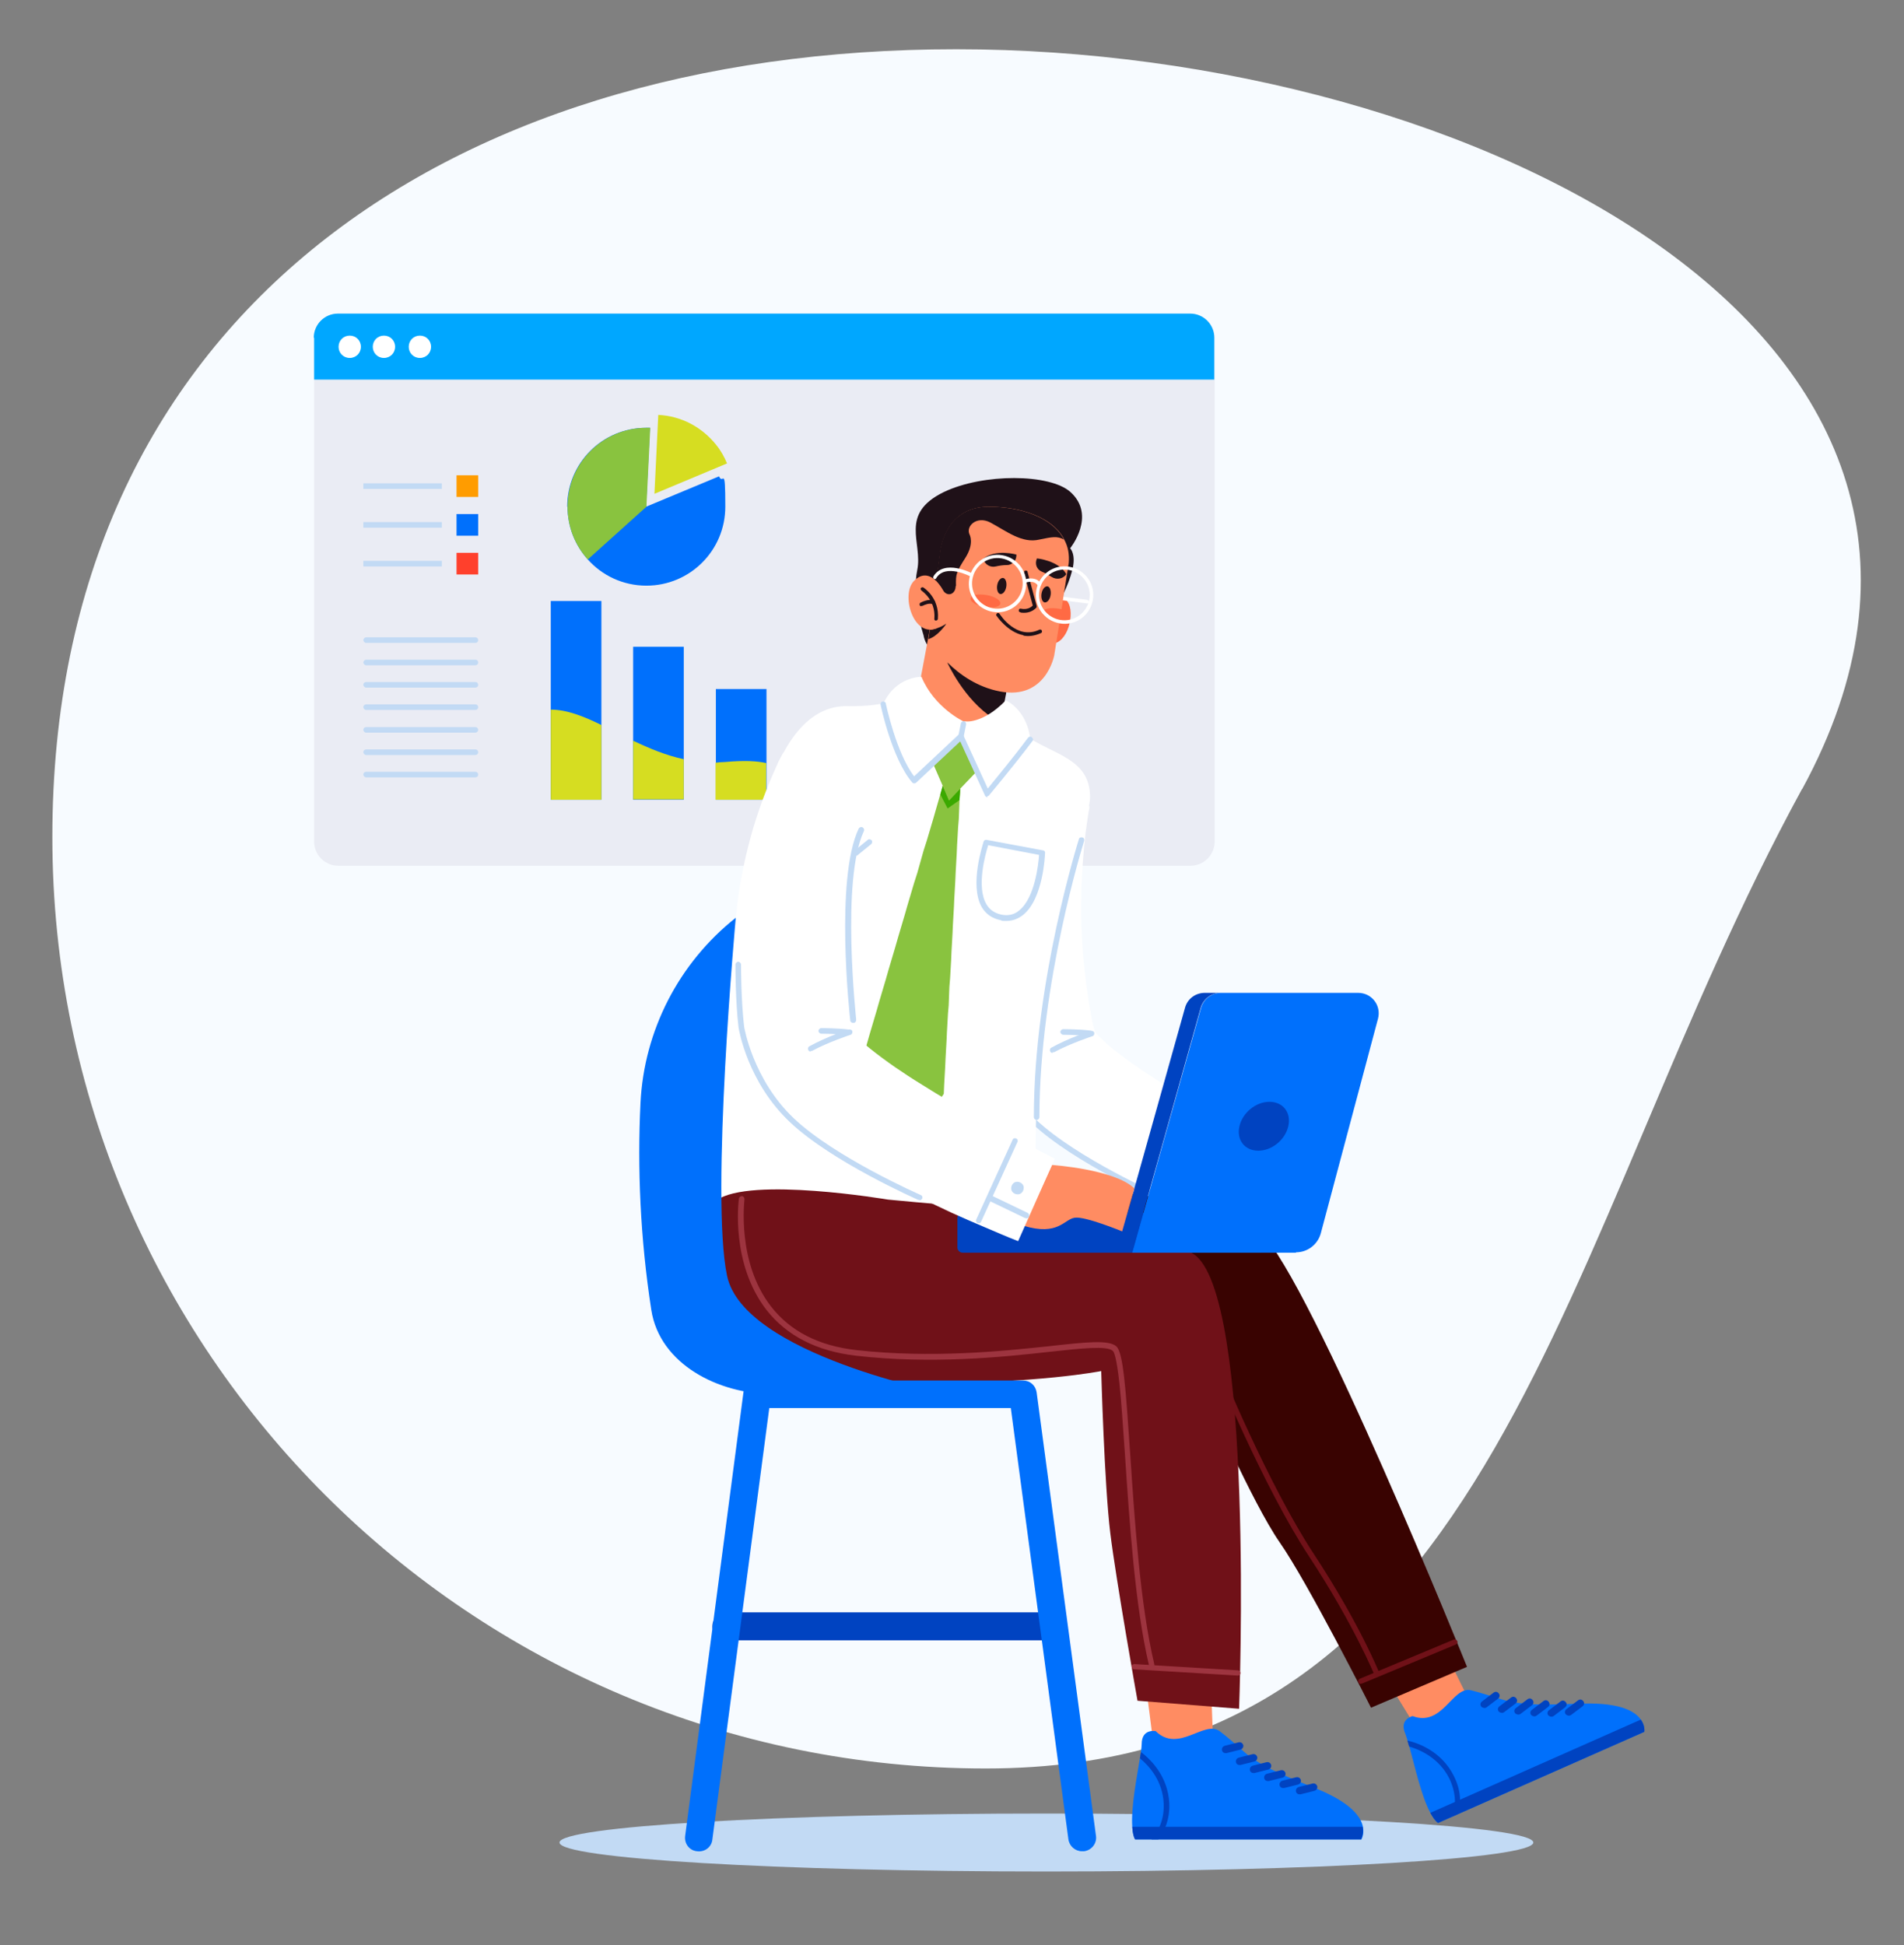 <svg width="553" height="565" viewBox="0 0 553 565" fill="none" xmlns="http://www.w3.org/2000/svg">
<rect x="0" y="0" width="553" height="565" fill="#808080" stroke="none"/>
<g clip-path="url(#clip0_0_126)">
<path d="M523.398 229.145C451.828 360.403 435.912 513.673 286.283 513.673C136.653 513.673 15.206 392.558 15.206 243.143C15.206 93.727 128.138 14.303 277.767 14.303C427.396 14.303 594.969 97.886 523.398 229.246V229.145Z" fill="#F7FBFF"/>
<path d="M91.237 98.089V103.364V244.461C91.237 248.316 94.38 251.461 98.232 251.461H345.79C349.642 251.461 352.785 248.316 352.785 244.461V98.089C352.785 94.234 349.642 91.09 345.79 91.09H98.131C94.279 91.09 91.136 94.234 91.136 98.089H91.237Z" fill="#EAECF4"/>
<path d="M132.598 155.603H138.883V149.314H132.598V155.603Z" fill="#0070FC"/>
<path d="M128.34 151.647H105.531V153.27H128.34V151.647Z" fill="#C2DAF4"/>
<path d="M132.598 144.344H138.883V138.055H132.598V144.344Z" fill="#FF9C00"/>
<path d="M128.34 140.388H105.531V142.011H128.34V140.388Z" fill="#C2DAF4"/>
<path d="M132.598 166.863H138.883V160.574H132.598V166.863Z" fill="#FF402C"/>
<path d="M128.34 162.906H105.531V164.529H128.34V162.906Z" fill="#C2DAF4"/>
<path d="M106.342 186.744H138.072C138.478 186.744 138.883 186.44 138.883 185.933C138.883 185.527 138.579 185.121 138.072 185.121H106.342C105.937 185.121 105.531 185.527 105.531 185.933C105.531 186.338 105.937 186.744 106.342 186.744Z" fill="#C2DAF4"/>
<path d="M106.342 193.236H138.072C138.478 193.236 138.883 192.932 138.883 192.425C138.883 192.019 138.579 191.613 138.072 191.613H106.342C105.937 191.613 105.531 192.019 105.531 192.425C105.531 192.83 105.937 193.236 106.342 193.236Z" fill="#C2DAF4"/>
<path d="M106.342 199.728H138.072C138.478 199.728 138.883 199.424 138.883 198.916C138.883 198.511 138.579 198.105 138.072 198.105H106.342C105.937 198.105 105.531 198.409 105.531 198.916C105.531 199.322 105.937 199.728 106.342 199.728Z" fill="#C2DAF4"/>
<path d="M106.342 206.22H138.072C138.478 206.22 138.883 205.916 138.883 205.408C138.883 205.003 138.579 204.597 138.072 204.597H106.342C105.937 204.597 105.531 204.901 105.531 205.408C105.531 205.814 105.937 206.22 106.342 206.22Z" fill="#C2DAF4"/>
<path d="M106.342 212.813H138.072C138.478 212.813 138.883 212.407 138.883 212.002C138.883 211.596 138.579 211.19 138.072 211.19H106.342C105.937 211.19 105.531 211.494 105.531 212.002C105.531 212.407 105.937 212.813 106.342 212.813Z" fill="#C2DAF4"/>
<path d="M106.342 219.305H138.072C138.478 219.305 138.883 219.001 138.883 218.494C138.883 218.088 138.579 217.682 138.072 217.682H106.342C105.937 217.682 105.531 217.986 105.531 218.494C105.531 218.899 105.937 219.305 106.342 219.305Z" fill="#C2DAF4"/>
<path d="M106.342 225.797H138.072C138.478 225.797 138.883 225.493 138.883 224.986C138.883 224.58 138.579 224.174 138.072 224.174H106.342C105.937 224.174 105.531 224.478 105.531 224.986C105.531 225.391 105.937 225.797 106.342 225.797Z" fill="#C2DAF4"/>
<path d="M91.237 98.089V103.364V110.261H352.683V98.089C352.683 94.234 349.541 91.09 345.688 91.09H98.131C94.279 91.09 91.136 94.234 91.136 98.089H91.237Z" fill="#00A7FF"/>
<path d="M118.71 100.726C118.71 102.552 120.129 103.972 121.954 103.972C123.779 103.972 125.198 102.552 125.198 100.726C125.198 98.9 123.779 97.48 121.954 97.48C120.129 97.48 118.71 98.9 118.71 100.726Z" fill="white"/>
<path d="M108.268 100.726C108.268 102.552 109.688 103.972 111.512 103.972C113.337 103.972 114.756 102.552 114.756 100.726C114.756 98.9 113.337 97.48 111.512 97.48C109.688 97.48 108.268 98.9 108.268 100.726Z" fill="white"/>
<path d="M98.334 100.726C98.334 102.552 99.753 103.972 101.578 103.972C103.402 103.972 104.822 102.552 104.822 100.726C104.822 98.9 103.402 97.48 101.578 97.48C99.753 97.48 98.334 98.9 98.334 100.726Z" fill="white"/>
<path d="M164.835 147.184C164.835 153.067 167.066 158.444 170.715 162.501C174.872 167.167 180.954 170.109 187.746 170.109C200.418 170.109 210.657 159.864 210.657 147.184C210.657 134.505 210.049 141.098 208.832 138.359L187.645 147.184L188.76 124.26C188.354 124.26 188.05 124.26 187.645 124.26C174.973 124.26 164.734 134.505 164.734 147.184H164.835Z" fill="#0070FC"/>
<path d="M191.092 120.506C197.985 120.811 203.966 124.158 208.021 129.23C209.339 130.853 210.353 132.679 211.164 134.606L190.078 143.431L191.193 120.506H191.092Z" fill="#D6DD21"/>
<path d="M164.835 147.184C164.835 153.067 167.066 158.444 170.715 162.501L187.746 147.184L188.861 124.26C188.456 124.26 188.152 124.26 187.746 124.26C175.074 124.26 164.835 134.505 164.835 147.184Z" fill="#89C33F"/>
<path d="M198.593 187.86H183.894V232.289H198.593V187.86Z" fill="#0070FC"/>
<path d="M198.593 220.522C193.423 219.407 188.557 217.378 183.894 215.146V232.188H198.593V220.421V220.522Z" fill="#D6DD21"/>
<path d="M222.619 200.134H207.92V232.289H222.619V200.134Z" fill="#0070FC"/>
<path d="M210.556 221.334C209.643 221.334 208.731 221.435 207.818 221.537V232.289H222.518V221.638C219.882 221.03 216.131 220.827 210.556 221.334Z" fill="#D6DD21"/>
<path d="M174.669 174.572H159.969V232.289H174.669V174.572Z" fill="#0070FC"/>
<path d="M159.969 206.22V232.289H174.669V210.582C169.499 208.046 164.633 206.118 159.969 206.118V206.22Z" fill="#D6DD21"/>
<path d="M162.504 535.178C162.504 539.844 225.762 543.597 303.922 543.597C381.98 543.597 445.34 539.844 445.34 535.178C445.34 530.512 382.082 526.759 303.922 526.759C225.863 526.759 162.504 530.512 162.504 535.178Z" fill="#C2DAF4"/>
<path d="M283.241 226.812L283.039 227.725V228.536C282.937 228.536 282.633 229.956 282.633 229.956C282.43 230.869 282.329 231.883 282.228 232.796C281.924 234.622 281.721 236.448 281.518 238.274C281.113 241.926 280.808 245.476 280.707 249.026C280.504 252.576 280.504 256.228 280.504 259.778C280.504 263.329 280.707 266.98 280.91 270.531C281.113 274.081 281.518 277.631 282.025 281.181C282.228 283.007 282.532 284.732 282.836 286.558C282.937 287.471 283.14 288.282 283.241 289.195L283.748 291.832C283.951 292.745 284.052 293.557 284.255 294.47C284.458 295.383 284.661 296.194 284.863 297.107C285.269 298.831 285.674 300.657 286.08 302.382C286.283 303.295 286.485 304.106 286.789 305.019L287.499 307.656L287.702 308.265V308.569L288.006 309.279C288.209 309.888 288.412 310.395 288.614 311.004C288.817 311.511 289.02 312.018 289.222 312.525C289.425 313.032 289.628 313.438 289.932 313.844L290.236 314.453C290.338 314.655 290.439 314.858 290.54 315.061L290.844 315.568L291.149 316.076C291.351 316.38 291.554 316.684 291.858 317.09C292.771 318.307 293.582 319.322 294.494 320.336C295.305 321.249 296.217 322.162 297.028 322.872C298.65 324.393 300.272 325.813 301.793 327.031C304.936 329.465 307.977 331.595 311.018 333.523C317.101 337.377 323.082 340.725 329.164 343.869C335.247 347.014 341.329 349.955 347.412 352.694C350.453 354.114 353.596 355.433 356.637 356.752C358.157 357.462 359.779 358.07 361.3 358.679L363.632 359.592L366.065 360.606L376.709 336.667L374.682 335.653L372.553 334.537L368.295 332.305C365.456 330.784 362.618 329.262 359.881 327.741C354.305 324.698 348.73 321.553 343.357 318.307C340.62 316.684 337.984 315.061 335.449 313.337C332.915 311.714 330.381 309.989 327.948 308.265C325.616 306.541 323.284 304.816 321.358 303.092C320.446 302.28 319.534 301.367 318.824 300.657C318.114 299.947 317.607 299.237 317.506 299.034C317.506 299.034 317.506 299.034 317.506 299.136C317.506 299.136 317.506 299.237 317.607 299.339C317.607 299.339 317.709 299.541 317.81 299.643C317.81 299.846 317.912 299.947 318.013 300.15V300.353V300.049V299.541C317.912 299.541 317.405 297.411 317.405 297.411C317.202 296.701 317.101 295.991 316.999 295.281C316.695 293.861 316.492 292.339 316.188 290.919C316.087 290.209 315.985 289.499 315.884 288.688C315.783 287.978 315.681 287.268 315.58 286.456C315.174 283.515 314.87 280.573 314.566 277.631C314.363 274.69 314.161 271.748 314.059 268.705C313.958 265.763 313.958 262.72 314.059 259.778C314.059 256.837 314.262 253.794 314.465 250.852C314.668 247.91 314.972 244.969 315.276 242.027C315.479 240.607 315.681 239.187 315.884 237.767C315.985 237.057 316.087 236.347 316.188 235.738L316.391 234.825V234.115C316.492 234.115 283.546 226.71 283.546 226.71L283.241 226.812Z" fill="white"/>
<path d="M337.376 348.941C337.68 348.941 337.984 348.738 338.085 348.434C338.288 348.028 338.085 347.521 337.68 347.419C337.477 347.318 312.742 336.464 300.779 325.103C288.918 313.844 286.384 298.629 286.384 298.527C286.384 298.121 285.877 297.817 285.472 297.817C285.066 297.817 284.762 298.324 284.762 298.73C284.762 299.339 287.398 314.656 299.664 326.219C311.829 337.783 336.767 348.738 336.97 348.84C337.071 348.84 337.173 348.84 337.274 348.84L337.376 348.941Z" fill="#C2DAF4"/>
<path d="M305.747 305.628C305.848 305.628 306.051 305.628 306.152 305.628C310.815 303.092 317.303 300.962 317.303 300.962C317.709 300.86 317.912 300.353 317.81 299.947C317.709 299.542 317.202 299.339 316.796 299.44C316.492 299.44 310.106 301.672 305.341 304.309C304.936 304.512 304.834 305.019 305.037 305.425C305.138 305.729 305.442 305.831 305.747 305.831V305.628Z" fill="#C2DAF4"/>
<path d="M316.594 300.962C316.999 300.962 317.303 300.657 317.405 300.252C317.405 299.846 317.101 299.44 316.695 299.339C313.35 298.933 308.991 298.933 308.788 298.933C308.382 298.933 307.977 299.339 307.977 299.744C307.977 300.15 308.382 300.556 308.788 300.556C308.788 300.556 313.248 300.556 316.492 300.962H316.594Z" fill="#C2DAF4"/>
<path d="M354.508 355.636C354.812 355.636 355.116 355.433 355.218 355.128L365.761 332.001C365.963 331.595 365.761 331.088 365.355 330.987C364.95 330.784 364.443 330.987 364.341 331.392L353.798 354.52C353.596 354.926 353.798 355.433 354.204 355.534C354.305 355.534 354.407 355.534 354.508 355.534V355.636Z" fill="#C2DAF4"/>
<path d="M368.396 354.317C368.7 354.317 369.005 354.114 369.106 353.81C369.309 353.404 369.106 352.897 368.7 352.694L358.157 347.622C357.752 347.419 357.245 347.622 357.042 348.028C356.84 348.434 357.042 348.941 357.448 349.144L367.991 354.215C368.092 354.215 368.194 354.215 368.295 354.215L368.396 354.317Z" fill="#C2DAF4"/>
<path d="M367.585 345.39C367.585 346.405 366.876 347.318 365.862 347.318C364.848 347.318 363.936 346.608 363.936 345.593C363.936 344.579 364.645 343.666 365.659 343.666C366.673 343.666 367.585 344.376 367.585 345.39Z" fill="#C2DAF4"/>
<path d="M403.269 488.72L411.582 502.312L427.396 495.313L420.199 480.707L403.269 488.72Z" fill="#FF8C62"/>
<path d="M477.577 503.022L417.664 529.497C416.853 528.889 416.144 527.874 415.434 526.556C412.798 521.687 410.872 512.862 409.352 507.384C409.149 506.776 409.048 506.167 408.845 505.66C408.541 504.747 408.338 504.037 408.135 503.53C406.311 499.371 410.264 498.458 410.264 498.458C418.982 501.704 421.821 489.734 427.194 490.952C427.194 490.952 429.424 491.459 436.115 493.589C442.805 495.719 452.132 495.009 460.242 494.806C470.785 494.603 474.941 497.139 476.563 499.472C477.881 501.298 477.577 503.022 477.577 503.022Z" fill="#0070FC"/>
<path d="M477.577 503.022L417.664 529.497C416.853 528.889 416.144 527.874 415.434 526.556L476.563 499.472C477.881 501.298 477.577 503.022 477.577 503.022Z" fill="#0043C1"/>
<path d="M423.747 526.759L421.922 527.57C422.835 524.73 423.037 520.875 420.909 516.513C417.969 510.732 412.697 508.297 409.25 507.283C409.048 506.674 408.946 506.066 408.744 505.558C412.292 506.37 418.78 508.906 422.226 515.803C424.355 519.962 424.355 523.715 423.646 526.759H423.747Z" fill="#0043C1"/>
<path d="M436.622 497.443C436.216 497.646 435.608 497.443 435.304 497.139C434.898 496.632 435 496.023 435.506 495.618L438.852 493.082C439.359 492.676 439.967 492.777 440.372 493.285C440.778 493.792 440.677 494.4 440.17 494.806L436.824 497.342C436.824 497.342 436.723 497.342 436.622 497.443Z" fill="#0043C1"/>
<path d="M431.553 496.023C431.147 496.226 430.539 496.023 430.235 495.719C429.829 495.212 429.931 494.603 430.438 494.197L433.783 491.662C434.29 491.256 434.898 491.357 435.304 491.864C435.709 492.372 435.608 492.98 435.101 493.386L431.756 495.922C431.756 495.922 431.654 495.922 431.553 496.023Z" fill="#0043C1"/>
<path d="M441.386 497.951C440.981 498.154 440.372 497.951 440.068 497.646C439.663 497.139 439.764 496.531 440.271 496.125L443.616 493.589C444.123 493.183 444.732 493.285 445.137 493.792C445.543 494.299 445.441 494.908 444.934 495.313L441.589 497.849C441.589 497.849 441.488 497.849 441.386 497.951Z" fill="#0043C1"/>
<path d="M446.049 498.458C445.644 498.661 445.036 498.458 444.732 498.154C444.326 497.646 444.427 497.038 444.934 496.632L448.28 494.096C448.787 493.69 449.395 493.792 449.8 494.299C450.206 494.806 450.104 495.415 449.598 495.82L446.252 498.356C446.252 498.356 446.151 498.356 446.049 498.458Z" fill="#0043C1"/>
<path d="M451.017 498.559C450.611 498.762 450.003 498.559 449.699 498.255C449.293 497.748 449.395 497.139 449.902 496.734L453.247 494.198C453.754 493.792 454.362 493.893 454.768 494.4C455.173 494.908 455.072 495.516 454.565 495.922L451.22 498.458C451.22 498.458 451.118 498.458 451.017 498.559Z" fill="#0043C1"/>
<path d="M456.086 498.255C455.68 498.458 455.072 498.255 454.768 497.951C454.362 497.443 454.464 496.835 454.97 496.429L458.316 493.893C458.823 493.487 459.431 493.589 459.836 494.096C460.242 494.603 460.141 495.212 459.634 495.618L456.288 498.154C456.288 498.154 456.187 498.154 456.086 498.255Z" fill="#0043C1"/>
<path d="M366.065 357.664C360.489 352.187 316.695 339.913 287.601 348.129C284.255 354.52 279.997 370.851 290.439 385.864C328.657 392.153 350.047 405.035 350.047 405.035C350.047 405.035 363.632 436.379 371.64 447.943C379.75 459.506 398.2 496.023 398.2 496.023L426.079 484.155C426.079 484.155 381.17 372.677 366.065 357.766V357.664Z" fill="#390301"/>
<path d="M395.261 489.024C395.362 489.024 395.463 489.024 395.565 489.024L422.835 477.664C423.24 477.461 423.443 477.055 423.24 476.649C423.037 476.243 422.632 476.041 422.226 476.243L394.956 487.604C394.551 487.807 394.348 488.213 394.551 488.619C394.652 488.923 394.956 489.126 395.261 489.126V489.024Z" fill="#701118"/>
<path d="M399.822 486.793C399.822 486.793 400.025 486.793 400.127 486.793C400.532 486.59 400.735 486.184 400.532 485.778C400.532 485.677 394.754 471.374 381.474 451.189C368.295 431.104 354.407 397.225 354.305 396.819C354.102 396.413 353.697 396.21 353.291 396.413C352.886 396.616 352.683 397.022 352.886 397.427C352.987 397.732 366.876 431.814 380.156 452C393.335 472.085 399.012 486.184 399.113 486.286C399.214 486.59 399.518 486.793 399.822 486.793Z" fill="#701118"/>
<path d="M333.016 491.053L335.044 506.877H352.379L351.771 490.647L333.016 491.053Z" fill="#FF8C62"/>
<path d="M395.159 534.265H329.671C329.164 533.352 328.961 532.135 328.86 530.613C328.455 525.034 330.178 516.209 331.09 510.63C331.192 510.022 331.293 509.413 331.394 508.804C331.496 507.891 331.597 507.08 331.597 506.573C331.597 502.008 335.652 502.82 335.652 502.82C342.242 509.312 349.743 499.574 354.204 502.82C354.204 502.82 356.13 504.138 361.3 508.804C366.47 513.47 375.29 516.615 382.893 519.759C392.625 523.817 395.362 527.874 395.869 530.715C396.274 532.946 395.362 534.366 395.362 534.366L395.159 534.265Z" fill="#0070FC"/>
<path d="M395.159 534.265H329.671C329.164 533.352 328.961 532.135 328.86 530.613H395.768C396.173 532.845 395.261 534.265 395.261 534.265H395.159Z" fill="#0043C1"/>
<path d="M336.362 534.265H334.436C336.362 532.033 338.187 528.686 337.984 523.817C337.68 517.325 333.827 512.963 331.09 510.732C331.192 510.123 331.293 509.514 331.394 508.906C334.334 511.137 339.2 516.006 339.606 523.715C339.809 528.382 338.288 531.83 336.463 534.265H336.362Z" fill="#0043C1"/>
<path d="M359.982 512.659C359.475 512.659 359.07 512.355 358.968 511.847C358.867 511.239 359.171 510.732 359.779 510.529L363.834 509.514C364.443 509.413 364.95 509.717 365.152 510.326C365.254 510.934 364.95 511.442 364.341 511.645L360.286 512.659C360.286 512.659 360.084 512.659 359.982 512.659Z" fill="#0043C1"/>
<path d="M355.927 509.21C355.42 509.21 355.015 508.906 354.913 508.399C354.812 507.79 355.116 507.283 355.724 507.08L359.779 506.066C360.388 505.964 360.895 506.268 361.097 506.877C361.199 507.486 360.895 507.993 360.286 508.196L356.231 509.21C356.231 509.21 356.029 509.21 355.927 509.21Z" fill="#0043C1"/>
<path d="M364.037 514.992C363.53 514.992 363.125 514.688 363.023 514.18C362.922 513.572 363.226 513.065 363.834 512.862L367.889 511.847C368.498 511.746 369.005 512.05 369.207 512.659C369.309 513.267 369.005 513.775 368.396 513.978L364.341 514.992C364.341 514.992 364.139 514.992 364.037 514.992Z" fill="#0043C1"/>
<path d="M368.194 517.325C367.687 517.325 367.281 517.021 367.18 516.513C367.078 515.905 367.383 515.398 367.991 515.195L372.046 514.18C372.654 514.079 373.161 514.383 373.364 514.992C373.465 515.6 373.161 516.108 372.553 516.311L368.498 517.325C368.498 517.325 368.295 517.325 368.194 517.325Z" fill="#0043C1"/>
<path d="M372.654 519.354C372.147 519.354 371.742 519.049 371.64 518.542C371.539 517.934 371.843 517.426 372.451 517.224L376.506 516.209C377.115 516.108 377.621 516.412 377.824 517.021C377.926 517.629 377.621 518.136 377.013 518.339L372.958 519.354C372.958 519.354 372.755 519.354 372.654 519.354Z" fill="#0043C1"/>
<path d="M377.419 521.18C376.912 521.18 376.506 520.875 376.405 520.368C376.304 519.759 376.608 519.252 377.216 519.049L381.271 518.035C381.879 517.934 382.386 518.238 382.589 518.847C382.69 519.455 382.386 519.962 381.778 520.165L377.723 521.18C377.723 521.18 377.52 521.18 377.419 521.18Z" fill="#0043C1"/>
<path d="M301.286 363.852C280.302 377.242 238.332 378.256 208.731 356.244C207.007 345.796 207.514 309.989 208.427 299.44C208.629 297.31 208.832 295.18 209.035 293.151C210.251 283.007 212.279 272.965 214.712 262.517C214.813 261.908 215.016 261.401 215.117 260.793C217.145 252.171 219.477 243.346 221.91 233.912C226.674 215.248 235.19 204.698 246.442 205.104C251.714 205.206 255.972 204.597 259.216 203.684C259.621 203.583 260.027 203.481 260.331 203.38C264.183 202.264 266.515 200.945 266.515 200.945L290.946 205.51C292.467 208.959 294.798 211.393 297.332 213.321C297.637 213.523 297.941 213.726 298.245 213.929C306.254 219.305 316.492 220.421 316.594 231.376C316.594 238.172 309.092 250.751 304.53 278.341C304.226 280.37 303.82 282.5 303.516 284.63C303.212 286.659 303.009 288.789 302.705 291.021C302.503 293.049 302.3 295.18 302.097 297.31C301.894 299.237 301.793 301.164 301.692 303.193C301.59 305.222 301.489 307.352 301.387 309.584C300.881 321.249 300.272 348.637 301.286 364.055V363.852Z" fill="white"/>
<path d="M301.083 325.306C301.489 325.306 301.894 324.901 301.894 324.495C301.894 285.442 314.769 244.664 314.87 244.259C314.972 243.853 314.87 243.346 314.364 243.244C313.958 243.143 313.451 243.244 313.35 243.752C313.248 244.157 300.272 285.138 300.272 324.495C300.272 324.901 300.678 325.306 301.083 325.306Z" fill="#C2DAF4"/>
<path d="M258.607 350.868C258.303 351.883 257.289 352.491 256.276 352.187C255.262 351.883 254.654 350.868 254.958 349.854C255.262 348.839 256.276 348.231 257.289 348.535C258.303 348.839 258.911 349.854 258.607 350.868Z" fill="#C2DAF4"/>
<path d="M257.188 359.896C256.884 360.91 255.87 361.519 254.856 361.215C253.843 360.91 253.234 359.896 253.539 358.882C253.843 357.867 254.856 357.259 255.87 357.563C256.884 357.867 257.492 358.882 257.188 359.896Z" fill="#C2DAF4"/>
<path d="M290.642 267.285C288.209 266.777 286.384 265.56 285.167 263.532C281.417 257.04 285.573 244.969 285.674 244.461C285.776 244.056 286.181 243.853 286.587 243.954L302.908 246.997C303.314 246.997 303.618 247.403 303.516 247.809C303.516 248.316 303.009 261.097 297.13 265.763C295.711 266.879 294.088 267.488 292.365 267.488C290.642 267.488 291.25 267.488 290.642 267.285ZM286.992 245.577C286.181 248.113 283.546 257.648 286.485 262.619C287.398 264.242 288.918 265.256 290.844 265.662C292.872 266.067 294.595 265.662 296.015 264.444C300.576 260.793 301.59 251.055 301.793 248.316L286.891 245.476L286.992 245.577Z" fill="#C2DAF4"/>
<path d="M307.774 174.572C307.774 174.572 310.207 170.413 311.424 165.645C312.64 160.979 310.815 159.255 310.815 159.255C310.815 159.255 318.52 149.821 310.917 142.924C304.936 137.548 285.573 137.446 274.118 142.924C261.04 149.314 268.035 157.531 266.413 165.544C264.69 173.76 268.238 184.513 268.238 184.513C268.238 184.513 269.252 192.83 279.288 189.179C287.094 186.338 299.056 172.036 307.774 174.47V174.572Z" fill="#1F1118"/>
<path d="M292.162 201.25L290.946 207.437C290.135 207.843 289.324 208.249 288.411 208.553C276.449 213.016 266.312 202.771 266.312 202.771L270.367 181.165L289.527 198.714L292.162 201.047V201.25Z" fill="#FF8C62"/>
<path d="M292.264 201.148L291.047 207.539C290.236 207.945 289.425 208.35 288.513 208.655C279.997 203.278 275.131 192.425 275.131 192.425L289.628 198.917L292.264 201.148Z" fill="#1F1118"/>
<path d="M267.63 196.584C267.63 196.584 260.128 196.482 256.58 204.394C262.257 213.118 267.325 220.725 277.057 224.479L279.896 209.567C279.896 209.567 271.381 205.611 267.63 196.584Z" fill="white"/>
<path d="M292.061 203.38C292.061 203.38 298.245 206.017 299.259 214.741C291.25 221.436 287.195 223.769 277.159 224.479L279.997 209.568C279.997 209.568 285.37 210.48 292.162 203.38H292.061Z" fill="white"/>
<path d="M274.118 317.698L268.137 326.828L265.399 330.885L257.898 342.55L256.276 337.174L255.667 335.348L254.451 330.987L253.843 329.161L252.525 324.9L252.018 322.973L250.7 318.713L250.092 316.786L248.875 312.728L248.977 312.424L249.889 309.584L251.815 303.092L252.626 300.251L254.552 293.76L255.363 290.919L257.289 284.427L258.1 281.587L260.027 275.095L260.838 272.255L262.764 265.763L263.575 262.923L265.501 256.431L266.413 253.591L268.238 247.099L269.15 244.259L271.076 237.767L271.887 234.926L273.814 228.232L278.882 229.043V230.159L278.68 232.492L278.477 237.868L278.274 240.303L277.97 245.577L277.869 248.012L277.564 253.388L277.463 255.721L277.159 261.097L277.058 263.43L276.753 268.806L276.652 271.139L276.348 276.515L276.247 278.95L275.942 284.225L275.74 286.659L275.537 292.035L275.334 294.368L275.03 299.744L274.929 302.077L274.625 307.453L274.523 309.786L274.219 315.163L274.118 317.597V317.698Z" fill="#89C33F"/>
<path d="M273.814 228.232L275.638 232.492L278.882 229.043L278.68 232.391L275.233 234.825L273.104 230.768L273.814 228.232Z" fill="#3BA900"/>
<path d="M270.671 221.03L275.638 232.492L284.154 223.566L279.085 213.726L270.671 221.03Z" fill="#89C33F"/>
<path d="M286.688 231.275C286.891 231.275 287.195 231.173 287.296 230.97C287.296 230.97 294.19 222.754 299.867 215.248C300.171 214.944 300.07 214.436 299.664 214.132C299.36 213.828 298.853 213.929 298.549 214.335C294.089 220.32 288.817 226.609 286.891 229.043L279.795 213.523C279.693 213.321 279.491 213.118 279.186 213.118C278.984 213.118 278.68 213.118 278.477 213.321L265.501 225.493C260.331 218.798 257.289 204.496 257.289 204.394C257.289 203.988 256.783 203.684 256.377 203.786C255.972 203.786 255.667 204.293 255.769 204.698C255.87 205.307 259.114 220.421 264.893 227.217C264.994 227.42 265.197 227.522 265.501 227.522C265.704 227.522 265.906 227.522 266.109 227.319L278.882 215.349L286.08 231.072C286.181 231.275 286.384 231.478 286.688 231.579C286.688 231.579 286.688 231.579 286.79 231.579L286.688 231.275Z" fill="#C2DAF4"/>
<path d="M279.085 214.538C279.49 214.538 279.795 214.234 279.896 213.929L280.606 210.379C280.606 209.973 280.403 209.568 279.997 209.466C279.592 209.466 279.186 209.669 279.085 210.075L278.375 213.625C278.375 214.031 278.578 214.436 278.984 214.538C278.984 214.538 278.984 214.538 279.085 214.538Z" fill="#C2DAF4"/>
<path d="M305.138 175.18C305.138 175.18 309.497 171.63 310.714 176.195C311.93 180.759 308.788 188.874 303.719 186.541L305.24 175.18H305.138Z" fill="#FF6A44"/>
<path d="M306.152 190.497C306.152 190.497 303.719 203.38 290.439 200.844C277.159 198.308 270.063 186.136 269.657 185.628L270.063 182.89L271.989 168.689L273.003 161.081C273.003 161.081 273.814 147.286 287.094 147.184C296.826 147.184 305.341 150.329 308.788 156.11C308.889 156.313 308.991 156.516 309.092 156.719C310.207 158.748 310.613 160.979 310.41 163.515L308.281 177.108L307.774 180.455L306.152 190.599V190.497Z" fill="#FF8C62"/>
<path d="M285.573 162.298C285.978 163.921 287.6 164.935 289.222 164.53C290.135 164.327 291.25 164.124 292.466 164.124C294.088 164.124 295.305 162.704 295.204 161.081C295.204 161.081 289.121 159.356 285.573 162.298Z" fill="#1F1118"/>
<path d="M309.7 166.761C308.788 168.181 306.862 168.486 305.442 167.573C304.631 167.065 303.618 166.457 302.604 166.051C301.083 165.442 300.475 163.718 301.185 162.197C301.185 162.197 307.47 162.805 309.7 166.761Z" fill="#1F1118"/>
<path d="M277.564 170.312C277.564 171.833 276.348 173.05 274.929 172.442C273.509 171.732 271.887 168.689 271.887 168.689L272.901 161.081C272.901 161.081 273.712 147.286 286.992 147.184C296.724 147.184 305.24 150.329 308.686 156.11C308.788 156.313 308.889 156.516 308.991 156.719C307.064 155.603 305.341 156.009 301.894 156.719C296.826 157.936 292.365 154.285 287.6 151.749C283.647 149.72 280.403 152.865 281.619 155.299C281.619 155.299 283.039 157.835 280.403 161.994C277.767 166.153 277.564 166.761 277.666 170.109L277.564 170.312Z" fill="#1F1118"/>
<path d="M290.54 175.383C290.338 176.296 288.31 176.702 285.877 176.296C283.546 175.891 281.721 174.775 281.924 173.76C282.126 172.746 284.154 172.442 286.587 172.847C288.918 173.253 290.743 174.369 290.54 175.383Z" fill="#FF6A44"/>
<path d="M307.774 180.354C307.47 180.354 307.065 180.354 306.76 180.252C304.429 179.847 302.604 178.731 302.807 177.716C303.01 176.804 305.037 176.398 307.47 176.804C307.774 176.804 308.078 176.905 308.382 177.006L307.876 180.354H307.774Z" fill="#FF6A44"/>
<path d="M292.264 170.413C292.061 171.732 291.25 172.645 290.54 172.543C289.831 172.442 289.425 171.224 289.628 170.007C289.831 168.689 290.642 167.776 291.351 167.877C292.061 167.979 292.466 169.196 292.264 170.413Z" fill="#1F1118"/>
<path d="M305.138 172.848C304.936 174.166 304.125 175.079 303.415 174.978C302.705 174.876 302.3 173.659 302.503 172.442C302.705 171.123 303.516 170.21 304.226 170.312C304.936 170.413 305.341 171.63 305.138 172.848Z" fill="#1F1118"/>
<path d="M297.231 184.513C292.568 183.6 289.425 178.832 289.425 178.832C289.222 178.629 289.425 178.224 289.628 178.122C289.831 177.919 290.236 178.122 290.338 178.325C290.54 178.629 295.305 186.034 301.894 182.89C302.198 182.788 302.503 182.89 302.604 183.194C302.705 183.498 302.604 183.803 302.3 183.904C300.475 184.715 298.752 184.918 297.231 184.614V184.513Z" fill="#1F1118"/>
<path d="M274.827 181.165C274.827 181.267 272.293 184.918 269.657 185.628L270.063 182.89C270.063 182.89 272.192 182.89 274.827 181.165Z" fill="#1F1118"/>
<path d="M274.118 171.833C274.118 171.833 270.265 163.921 265.501 168.689C261.547 172.543 265.197 185.324 272.09 182.484L274.118 171.833Z" fill="#FF8C62"/>
<path d="M271.786 180.252C271.482 180.252 271.279 179.948 271.381 179.644C271.786 174.267 267.731 171.63 267.63 171.529C267.427 171.326 267.326 171.021 267.427 170.819C267.63 170.616 267.934 170.514 268.137 170.616C268.339 170.717 272.901 173.659 272.394 179.745C272.394 180.049 272.09 180.252 271.786 180.252Z" fill="#1F1118"/>
<path d="M267.528 176.094C267.326 176.094 267.224 175.992 267.123 175.789C267.021 175.485 267.123 175.181 267.326 175.079C267.528 174.978 269.759 173.76 271.279 174.471C271.583 174.572 271.685 174.876 271.583 175.181C271.482 175.485 271.178 175.586 270.874 175.485C269.961 175.079 268.441 175.688 267.934 175.992C267.832 175.992 267.731 175.992 267.63 175.992L267.528 176.094Z" fill="#1F1118"/>
<path d="M296.319 177.818C296.015 177.818 295.812 177.513 295.913 177.209C295.913 176.905 296.217 176.702 296.522 176.803C298.448 177.209 299.563 176.296 299.968 175.89C298.65 171.123 297.434 166.355 297.434 166.355C297.434 166.051 297.434 165.747 297.839 165.747C298.144 165.747 298.448 165.747 298.448 166.153C298.448 166.153 299.766 171.123 301.083 175.992C301.083 176.195 301.083 176.296 301.083 176.398C301.083 176.398 299.563 178.426 296.42 177.919L296.319 177.818Z" fill="#1F1118"/>
<path d="M315.985 174.268L308.889 173.355L308.686 174.369L315.783 175.282C316.087 175.282 316.29 175.079 316.29 174.876C316.29 174.572 316.188 174.369 315.884 174.369L315.985 174.268Z" fill="white"/>
<path d="M288.31 177.716C283.748 176.905 280.707 172.645 281.518 168.08C282.329 163.515 286.587 160.472 291.149 161.284C295.71 162.095 298.752 166.356 297.941 170.92C297.13 175.485 292.872 178.528 288.31 177.716ZM290.946 162.197C286.891 161.487 283.14 164.225 282.43 168.181C281.721 172.239 284.458 175.992 288.411 176.702C292.466 177.412 296.217 174.673 296.927 170.717C297.637 166.66 294.899 162.907 290.946 162.197Z" fill="white"/>
<path d="M307.774 181.064C303.212 180.252 300.171 175.992 300.982 171.427C301.793 166.863 306.051 163.82 310.613 164.631C315.174 165.443 318.216 169.703 317.405 174.268C316.594 178.832 312.336 181.875 307.774 181.064ZM310.41 165.544C306.355 164.834 302.604 167.573 301.894 171.529C301.185 175.586 303.922 179.339 307.875 180.05C311.93 180.76 315.681 178.021 316.391 174.065C317.101 170.007 314.363 166.254 310.41 165.544Z" fill="white"/>
<path d="M271.482 168.181C271.482 168.181 271.381 168.181 271.279 168.181C271.076 168.08 270.975 167.776 271.076 167.471C274.219 162.197 282.329 166.558 282.43 166.558C282.633 166.66 282.734 166.964 282.633 167.268C282.532 167.471 282.228 167.573 281.924 167.471C281.924 167.471 274.523 163.515 271.887 167.979C271.786 168.181 271.583 168.283 271.381 168.181H271.482Z" fill="white"/>
<path d="M301.692 170.21C301.59 170.21 301.489 170.21 301.387 170.007C300.272 168.384 298.042 169.196 298.042 169.196C297.738 169.196 297.535 169.196 297.434 168.891C297.332 168.587 297.434 168.384 297.738 168.283C298.752 167.877 301.083 167.674 302.3 169.399C302.503 169.601 302.401 169.906 302.198 170.109C302.097 170.109 301.996 170.21 301.793 170.109L301.692 170.21Z" fill="white"/>
<path d="M208.021 348.535C208.021 348.535 194.538 401.891 264.588 401.891C301.996 401.891 319.838 398.239 319.838 398.239C319.838 398.239 320.75 431.307 322.473 445.305C324.197 459.304 330.381 493.995 330.381 493.995L359.881 496.328C359.881 496.328 364.544 375.213 346.499 364.156C328.455 352.998 302.503 352.694 257.898 348.434C257.898 348.434 217.855 341.638 208.123 348.637L208.021 348.535Z" fill="#701118"/>
<path d="M334.436 484.358C334.436 484.358 334.537 484.358 334.638 484.358C335.044 484.257 335.348 483.851 335.247 483.344C331.192 466.302 329.57 441.958 328.252 422.279C326.934 402.905 326.224 392.761 324.197 391.037C321.967 389.109 315.377 389.82 304.53 391.037C291.047 392.457 270.671 394.587 248.774 392.153C237.825 390.935 229.513 386.675 223.937 379.473C213.901 366.591 216.233 348.535 216.233 348.332C216.233 347.926 216.03 347.521 215.523 347.419C215.117 347.419 214.712 347.622 214.611 348.129C214.509 348.941 212.178 366.996 222.619 380.487C228.499 387.994 237.217 392.457 248.571 393.776C270.671 396.311 291.149 394.181 304.733 392.66C314.059 391.645 321.46 390.834 323.183 392.355C323.589 392.66 324.298 394.384 325.109 401.688C325.717 407.064 326.123 414.266 326.731 422.482C328.049 442.161 329.671 466.607 333.726 483.75C333.726 484.155 334.132 484.358 334.537 484.358H334.436Z" fill="#9D343F"/>
<path d="M359.475 486.691C359.881 486.691 360.286 486.387 360.286 485.981C360.286 485.575 359.982 485.17 359.577 485.17L329.468 483.344C329.063 483.344 328.657 483.648 328.657 484.054C328.657 484.46 328.961 484.865 329.367 484.865L359.475 486.691Z" fill="#9D343F"/>
<path d="M279.592 363.852H365.558C366.398 363.852 367.078 363.171 367.078 362.33V353.81C367.078 352.969 366.398 352.288 365.558 352.288H279.592C278.752 352.288 278.071 352.969 278.071 353.81V362.33C278.071 363.171 278.752 363.852 279.592 363.852Z" fill="#0043C1"/>
<path d="M376.405 363.75C379.75 363.75 382.69 361.519 383.602 358.273L400.228 295.89C401.242 292.035 398.403 288.383 394.45 288.383H354.609C351.872 288.383 349.541 290.209 348.831 292.745L328.86 363.852H376.405V363.75Z" fill="#0070FC"/>
<path d="M348.73 292.745L328.961 363.243H324.4L344.168 292.745C344.877 290.108 347.209 288.383 349.946 288.383H354.508C351.771 288.383 349.439 290.209 348.73 292.745Z" fill="#0043C1"/>
<path d="M359.982 327.132C359.07 331.088 361.503 334.233 365.456 334.233C369.41 334.233 373.262 331.088 374.175 327.132C375.087 323.176 372.654 320.031 368.7 320.031C364.747 320.031 360.895 323.176 359.982 327.132Z" fill="#0043C1"/>
<path d="M305.645 338.391C305.645 338.391 323.69 339.609 329.468 345.188L325.92 357.664C325.92 357.664 315.073 353.201 312.133 353.708C309.092 354.114 307.369 359.084 297.332 356.041L305.544 338.391H305.645Z" fill="#FF8C62"/>
<path d="M227.587 218.494L227.282 219.001L227.08 219.407L226.674 220.117C226.471 220.624 226.167 221.03 225.965 221.537C225.559 222.45 225.154 223.363 224.748 224.276C223.937 226.101 223.227 227.826 222.518 229.652C221.099 233.202 219.882 236.854 218.767 240.505C216.638 247.809 215.016 255.315 214.104 263.024C213.901 264.951 213.698 266.879 213.495 268.806C213.394 270.733 213.293 272.661 213.191 274.689C213.191 276.617 213.191 278.645 213.191 280.573C213.191 282.5 213.293 284.529 213.495 286.456C213.597 288.383 213.8 290.412 214.104 292.339C214.205 293.354 214.408 294.267 214.509 295.281C214.712 296.295 214.813 297.208 215.016 298.223C215.32 300.15 215.827 302.179 216.233 304.106C216.435 305.12 216.739 306.033 217.044 307.048L217.449 308.569C217.855 309.888 218.26 310.902 218.666 311.916C219.578 313.844 220.49 315.365 221.403 316.684C222.315 318.003 223.227 319.017 224.038 320.031C225.762 321.959 227.485 323.48 229.107 324.9C230.729 326.32 232.351 327.538 233.973 328.755C235.595 329.972 237.116 330.986 238.738 332.102C241.88 334.232 245.023 336.058 248.166 337.884C251.308 339.71 254.451 341.434 257.594 343.057C263.879 346.303 270.164 349.346 276.449 352.288C279.592 353.708 282.836 355.128 285.979 356.447C287.601 357.157 289.121 357.766 290.743 358.476L293.176 359.49L295.711 360.504L306.355 336.565L304.226 335.45L301.996 334.334L297.637 332.001C294.697 330.479 291.858 328.856 288.918 327.335C283.14 324.19 277.463 320.944 271.887 317.597C269.15 315.872 266.413 314.25 263.777 312.525C261.142 310.801 258.607 309.076 256.174 307.25C253.741 305.425 251.511 303.7 249.686 301.976C248.774 301.164 248.064 300.353 247.557 299.744C247.355 299.44 247.152 299.237 247.152 299.135C247.152 299.135 247.152 299.136 247.355 299.44C247.456 299.643 247.557 299.947 247.76 300.454L247.557 299.541C247.355 298.831 247.253 298.223 247.152 297.512C246.848 296.194 246.645 294.774 246.442 293.354C246.037 290.615 245.834 287.775 245.733 284.934C245.53 279.254 245.935 273.574 246.848 267.792C247.253 264.951 247.862 262.01 248.571 259.17C249.281 256.329 249.99 253.489 250.903 250.649C251.815 247.809 252.829 245.07 253.843 242.331C254.35 241.013 254.958 239.592 255.566 238.375C255.87 237.767 256.174 237.057 256.478 236.448L256.884 235.535L257.188 234.926L227.485 218.697L227.587 218.494Z" fill="white"/>
<path d="M267.123 348.636C267.427 348.636 267.731 348.434 267.832 348.129C268.035 347.724 267.832 347.216 267.427 347.115C267.224 347.013 242.489 336.16 230.526 324.799C218.666 313.54 216.131 298.324 216.131 298.223C215.219 290.716 215.219 280.268 215.219 280.167C215.219 279.761 214.813 279.355 214.408 279.355C214.002 279.355 213.597 279.761 213.597 280.167C213.597 280.573 213.597 290.919 214.509 298.426C214.611 299.136 217.145 314.351 229.411 325.915C241.576 337.478 266.515 348.434 266.717 348.535C266.819 348.535 266.92 348.535 267.021 348.535L267.123 348.636Z" fill="#C2DAF4"/>
<path d="M235.494 305.222C235.595 305.222 235.798 305.222 235.899 305.222C240.563 302.686 247.051 300.556 247.051 300.556C247.456 300.454 247.659 299.947 247.557 299.541C247.456 299.136 246.949 298.933 246.544 299.034C246.24 299.034 239.853 301.266 235.088 303.903C234.683 304.106 234.581 304.613 234.784 305.019C234.886 305.323 235.19 305.425 235.494 305.425V305.222Z" fill="#C2DAF4"/>
<path d="M246.341 300.657C246.746 300.657 247.051 300.353 247.152 299.947C247.152 299.541 246.848 299.136 246.442 299.034C243.097 298.628 238.738 298.628 238.535 298.628C238.13 298.628 237.724 299.034 237.724 299.44C237.724 299.846 238.13 300.251 238.535 300.251C238.535 300.251 242.996 300.251 246.24 300.657H246.341Z" fill="#C2DAF4"/>
<path d="M247.963 297.107C248.368 297.107 248.673 296.701 248.673 296.194C248.673 295.788 244.212 255.619 250.903 241.418C251.106 241.013 250.903 240.505 250.497 240.302C250.092 240.1 249.585 240.302 249.382 240.708C242.489 255.315 246.746 294.672 246.949 296.397C246.949 296.803 247.355 297.107 247.76 297.107H247.963Z" fill="#C2DAF4"/>
<path d="M248.673 248.519C248.875 248.519 249.078 248.519 249.179 248.316L253.032 245.171C253.336 244.867 253.437 244.36 253.133 244.056C252.829 243.751 252.322 243.65 252.018 243.954L248.166 247.099C247.862 247.403 247.76 247.91 248.064 248.215C248.267 248.417 248.47 248.519 248.673 248.519Z" fill="#C2DAF4"/>
<path d="M284.255 355.331C284.559 355.331 284.863 355.128 284.965 354.824L295.508 331.696C295.711 331.291 295.508 330.784 295.102 330.682C294.697 330.479 294.19 330.682 294.089 331.088L283.546 354.215C283.343 354.621 283.546 355.128 283.951 355.23C284.052 355.23 284.154 355.23 284.255 355.23V355.331Z" fill="#C2DAF4"/>
<path d="M298.144 353.911C298.448 353.911 298.752 353.708 298.853 353.404C299.056 352.998 298.853 352.491 298.448 352.288L287.905 347.216C287.499 347.013 286.992 347.216 286.79 347.622C286.587 348.028 286.789 348.535 287.195 348.738L297.738 353.81C297.839 353.81 297.941 353.81 298.042 353.81L298.144 353.911Z" fill="#C2DAF4"/>
<path d="M297.333 344.985C297.333 345.999 296.623 346.912 295.609 346.912C294.595 346.912 293.683 346.202 293.683 345.188C293.683 344.173 294.393 343.26 295.406 343.26C296.42 343.26 297.333 343.97 297.333 344.985Z" fill="#C2DAF4"/>
<path d="M210.961 476.446H305.645C307.875 476.446 309.7 474.62 309.7 472.389C309.7 470.157 307.875 468.331 305.645 468.331H210.961C208.731 468.331 206.906 470.157 206.906 472.389C206.906 474.62 208.731 476.446 210.961 476.446Z" fill="#0043C1"/>
<path d="M314.363 537.714C314.566 537.714 314.769 537.714 314.87 537.714C317.101 537.409 318.621 535.381 318.317 533.25L301.083 404.426C300.779 402.398 299.157 400.978 297.13 400.978H219.882C217.855 400.978 216.131 402.499 215.928 404.426L198.999 533.25C198.695 535.482 200.215 537.511 202.446 537.714C204.676 538.018 206.703 536.496 206.906 534.265L223.43 408.991H293.582L310.308 534.265C310.613 536.294 312.336 537.714 314.262 537.714H314.363Z" fill="#0070FC"/>
<path d="M274.726 404.934H224.545C208.629 404.934 191.598 396.21 189.165 380.487C185.921 359.49 185.11 339.101 186.023 320.437C187.037 299.338 197.174 279.66 213.698 266.574C213.698 266.574 206.298 347.622 211.164 370.547C215.928 393.471 274.726 404.832 274.726 404.832V404.934Z" fill="#0070FC"/>
</g>
<defs>
<clipPath id="clip0_0_126">
<rect width="553" height="565" fill="white"/>
</clipPath>
</defs>
</svg>
